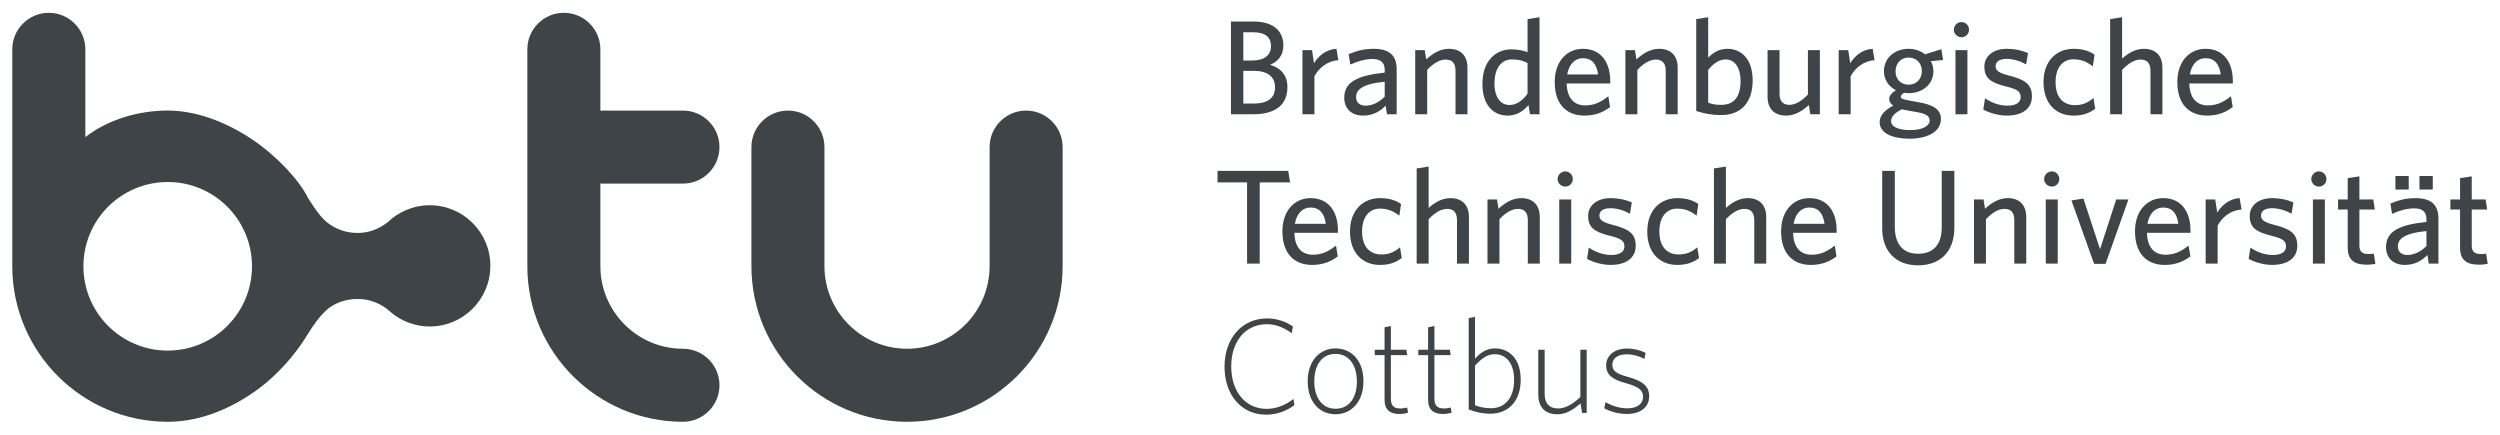 <?xml version="1.0" encoding="UTF-8" standalone="no"?>
<!DOCTYPE svg PUBLIC "-//W3C//DTD SVG 1.0//EN" "http://www.w3.org/TR/2001/REC-SVG-20010904/DTD/svg10.dtd">
<!-- Created with Inkscape (http://www.inkscape.org/) by Marsupilami -->
<svg
   xmlns:svg="http://www.w3.org/2000/svg"
   xmlns="http://www.w3.org/2000/svg"
   version="1.0"
   width="1024"
   height="178"
   viewBox="-0.788 -0.788 160.465 27.826"
   id="svg3944">
  <defs
     id="defs3946" />
  <path
     d="M 79.681,3.725 L 79.016,3.725 L 79.016,5.822 L 79.707,5.822 C 80.561,5.822 81.052,5.477 81.052,4.787 C 81.052,4.097 80.568,3.725 79.681,3.725 M 79.646,1.249 L 79.016,1.249 L 79.016,3.062 L 79.586,3.062 C 80.369,3.062 80.793,2.717 80.793,2.129 C 80.793,1.587 80.456,1.249 79.646,1.249 M 79.646,6.512 L 78.223,6.512 L 78.223,0.559 L 79.663,0.559 C 80.974,0.559 81.587,1.189 81.587,2.104 C 81.587,2.708 81.268,3.113 80.733,3.337 C 81.397,3.535 81.846,3.984 81.846,4.769 C 81.846,5.959 81.018,6.512 79.646,6.512"
     id="path3459"
     style="fill:#3e4448;fill-opacity:1;fill-rule:nonzero;stroke:none" />
  <path
     d="M 83.58,4.079 L 83.58,6.512 L 82.811,6.512 L 82.811,2.397 L 83.425,2.397 L 83.553,3.234 C 83.846,2.768 84.322,2.346 84.993,2.311 L 85.115,3.044 C 84.433,3.079 83.856,3.536 83.58,4.079"
     id="path3463"
     style="fill:#3e4448;fill-opacity:1;fill-rule:nonzero;stroke:none" />
  <path
     d="M 88.091,4.425 C 86.572,4.571 86.253,4.986 86.253,5.407 C 86.253,5.745 86.477,5.96 86.865,5.96 C 87.314,5.96 87.746,5.735 88.091,5.381 L 88.091,4.425 z M 88.237,6.512 L 88.15,5.96 C 87.823,6.296 87.374,6.598 86.702,6.598 C 85.96,6.598 85.494,6.15 85.494,5.451 C 85.494,4.425 86.374,4.019 88.091,3.838 L 88.091,3.666 C 88.091,3.148 87.779,2.966 87.305,2.966 C 86.804,2.966 86.331,3.122 85.882,3.32 L 85.778,2.656 C 86.27,2.457 86.736,2.311 87.374,2.311 C 88.376,2.311 88.858,2.716 88.858,3.631 L 88.858,6.512 L 88.237,6.512 z"
     id="path3467"
     style="fill:#3e4448;fill-opacity:1;fill-rule:nonzero;stroke:none" />
  <path
     d="M 92.636,6.512 L 92.636,3.708 C 92.636,3.286 92.455,3.001 92.007,3.001 C 91.601,3.001 91.187,3.268 90.816,3.666 L 90.816,6.512 L 90.049,6.512 L 90.049,2.397 L 90.661,2.397 L 90.756,2.992 C 91.144,2.638 91.627,2.311 92.213,2.311 C 92.99,2.311 93.403,2.776 93.403,3.518 L 93.403,6.512 L 92.636,6.512 z"
     id="path3471"
     style="fill:#3e4448;fill-opacity:1;fill-rule:nonzero;stroke:none" />
  <path
     d="M 97.26,3.226 C 96.94,3.062 96.692,2.993 96.251,2.993 C 95.603,2.993 95.136,3.518 95.136,4.536 C 95.136,5.442 95.543,5.917 96.095,5.917 C 96.569,5.917 96.933,5.632 97.26,5.192 L 97.26,3.226 z M 97.415,6.512 L 97.32,5.917 C 97.009,6.287 96.588,6.598 95.984,6.598 C 95.094,6.598 94.362,5.952 94.362,4.571 C 94.362,3.071 95.224,2.346 96.225,2.346 C 96.63,2.346 97,2.423 97.26,2.527 L 97.26,0.404 L 98.028,0.283 L 98.028,6.512 L 97.415,6.512 z"
     id="path3475"
     style="fill:#3e4448;fill-opacity:1;fill-rule:nonzero;stroke:none" />
  <path
     d="M 99.804,3.958 L 101.788,3.958 C 101.693,3.293 101.4,2.915 100.805,2.915 C 100.331,2.915 99.925,3.26 99.804,3.958 M 100.908,6.598 C 99.839,6.598 99.003,5.951 99.003,4.441 C 99.003,3.122 99.778,2.311 100.813,2.311 C 102.013,2.311 102.566,3.233 102.566,4.372 L 102.566,4.536 L 99.77,4.536 C 99.796,5.494 100.254,5.944 100.969,5.944 C 101.564,5.944 101.996,5.71 102.444,5.356 L 102.555,6.046 C 102.117,6.391 101.591,6.598 100.908,6.598"
     id="path3479"
     style="fill:#3e4448;fill-opacity:1;fill-rule:nonzero;stroke:none" />
  <path
     d="M 106.127,6.512 L 106.127,3.708 C 106.127,3.286 105.946,3.001 105.496,3.001 C 105.094,3.001 104.679,3.268 104.308,3.666 L 104.308,6.512 L 103.54,6.512 L 103.54,2.397 L 104.153,2.397 L 104.248,2.992 C 104.635,2.638 105.119,2.311 105.705,2.311 C 106.481,2.311 106.895,2.776 106.895,3.518 L 106.895,6.512 L 106.127,6.512 z"
     id="path3483"
     style="fill:#3e4448;fill-opacity:1;fill-rule:nonzero;stroke:none" />
  <path
     d="M 109.975,2.993 C 109.543,2.993 109.164,3.278 108.854,3.665 L 108.854,5.77 C 109.112,5.865 109.301,5.909 109.681,5.909 C 110.484,5.909 110.931,5.434 110.931,4.373 C 110.931,3.475 110.528,2.993 109.975,2.993 M 109.69,6.564 C 109.069,6.564 108.629,6.469 108.086,6.305 L 108.086,0.404 L 108.854,0.284 L 108.854,2.88 C 109.13,2.595 109.526,2.311 110.088,2.311 C 110.975,2.311 111.709,2.966 111.709,4.338 C 111.709,5.839 110.881,6.564 109.69,6.564"
     id="path3487"
     style="fill:#3e4448;fill-opacity:1;fill-rule:nonzero;stroke:none" />
  <path
     d="M 115.409,6.512 L 115.315,5.917 C 114.926,6.28 114.435,6.598 113.856,6.598 C 113.071,6.598 112.665,6.132 112.665,5.391 L 112.665,2.397 L 113.434,2.397 L 113.434,5.201 C 113.434,5.623 113.615,5.908 114.064,5.908 C 114.469,5.908 114.882,5.641 115.255,5.243 L 115.255,2.397 L 116.022,2.397 L 116.022,6.512 L 115.409,6.512 z"
     id="path3491"
     style="fill:#3e4448;fill-opacity:1;fill-rule:nonzero;stroke:none" />
  <path
     d="M 117.997,4.079 L 117.997,6.512 L 117.231,6.512 L 117.231,2.397 L 117.842,2.397 L 117.971,3.234 C 118.266,2.768 118.739,2.346 119.412,2.311 L 119.532,3.044 C 118.85,3.079 118.273,3.536 117.997,4.079"
     id="path3495"
     style="fill:#3e4448;fill-opacity:1;fill-rule:nonzero;stroke:none" />
  <path
     d="M 121.715,2.872 C 121.196,2.872 120.879,3.269 120.879,3.768 C 120.879,4.243 121.206,4.614 121.715,4.614 C 122.241,4.614 122.569,4.227 122.569,3.734 C 122.569,3.243 122.224,2.872 121.715,2.872 M 121.282,6.193 C 120.808,6.434 120.594,6.676 120.594,6.961 C 120.594,7.288 121.016,7.529 121.819,7.529 C 122.621,7.529 123.069,7.253 123.069,6.909 C 123.069,6.658 122.88,6.486 122.292,6.383 L 121.801,6.296 C 121.577,6.253 121.447,6.236 121.282,6.193 M 121.784,8.082 C 120.713,8.082 119.86,7.746 119.86,7.021 C 119.86,6.598 120.153,6.271 120.731,5.959 C 120.551,5.831 120.472,5.684 120.472,5.528 C 120.472,5.329 120.627,5.139 120.903,4.968 C 120.439,4.734 120.136,4.304 120.136,3.743 C 120.136,2.854 120.879,2.311 121.715,2.311 C 122.12,2.311 122.491,2.441 122.776,2.664 L 123.82,2.337 L 123.932,3.027 L 123.147,3.104 C 123.25,3.294 123.31,3.511 123.31,3.743 C 123.31,4.623 122.569,5.158 121.732,5.158 C 121.62,5.158 121.516,5.149 121.421,5.132 C 121.301,5.209 121.215,5.304 121.215,5.382 C 121.215,5.528 121.361,5.563 122.086,5.692 L 122.379,5.744 C 123.25,5.899 123.792,6.176 123.792,6.813 C 123.792,7.677 122.853,8.082 121.784,8.082"
     id="path3499"
     style="fill:#3e4448;fill-opacity:1;fill-rule:nonzero;stroke:none" />
  <path
     d="M 124.726,2.397 L 125.493,2.397 L 125.493,6.512 L 124.726,6.512 L 124.726,2.397 z M 125.113,1.569 C 124.846,1.569 124.622,1.353 124.622,1.085 C 124.622,0.818 124.846,0.594 125.113,0.594 C 125.381,0.594 125.596,0.818 125.596,1.085 C 125.596,1.353 125.381,1.569 125.113,1.569"
     id="path3501"
     style="fill:#3e4448;fill-opacity:1;fill-rule:nonzero;stroke:none" />
  <path
     d="M 128.012,6.598 C 127.467,6.598 126.864,6.408 126.511,6.21 L 126.624,5.486 C 127.011,5.753 127.511,5.96 128.072,5.96 C 128.599,5.96 128.91,5.762 128.91,5.416 C 128.91,5.037 128.676,4.898 127.935,4.718 C 126.969,4.476 126.58,4.183 126.58,3.45 C 126.58,2.795 127.132,2.311 128.03,2.311 C 128.538,2.311 128.996,2.414 129.383,2.587 L 129.262,3.312 C 128.9,3.104 128.444,2.958 128.012,2.958 C 127.546,2.958 127.303,3.138 127.303,3.432 C 127.303,3.708 127.511,3.865 128.159,4.028 C 129.177,4.286 129.633,4.58 129.633,5.364 C 129.633,6.116 129.072,6.598 128.012,6.598"
     id="path3505"
     style="fill:#3e4448;fill-opacity:1;fill-rule:nonzero;stroke:none" />
  <path
     d="M 132.291,6.598 C 131.186,6.598 130.376,5.831 130.376,4.458 C 130.376,3.052 131.237,2.311 132.307,2.311 C 132.911,2.311 133.342,2.467 133.654,2.691 L 133.541,3.441 C 133.161,3.131 132.774,2.985 132.297,2.985 C 131.626,2.985 131.151,3.492 131.151,4.449 C 131.151,5.451 131.66,5.926 132.385,5.926 C 132.798,5.926 133.161,5.831 133.583,5.468 L 133.696,6.158 C 133.274,6.477 132.844,6.598 132.291,6.598"
     id="path3509"
     style="fill:#3e4448;fill-opacity:1;fill-rule:nonzero;stroke:none" />
  <path
     d="M 137.242,6.512 L 137.242,3.708 C 137.242,3.286 137.06,3.001 136.611,3.001 C 136.208,3.001 135.793,3.268 135.422,3.666 L 135.422,6.512 L 134.653,6.512 L 134.653,0.405 L 135.422,0.283 L 135.422,2.94 C 135.758,2.638 136.233,2.311 136.819,2.311 C 137.595,2.311 138.009,2.776 138.009,3.518 L 138.009,6.512 L 137.242,6.512 z"
     id="path3513"
     style="fill:#3e4448;fill-opacity:1;fill-rule:nonzero;stroke:none" />
  <path
     d="M 139.769,3.958 L 141.753,3.958 C 141.658,3.293 141.364,2.915 140.769,2.915 C 140.296,2.915 139.889,3.26 139.769,3.958 M 140.873,6.598 C 139.803,6.598 138.966,5.951 138.966,4.441 C 138.966,3.122 139.743,2.311 140.778,2.311 C 141.977,2.311 142.529,3.233 142.529,4.372 L 142.529,4.536 L 139.734,4.536 C 139.761,5.494 140.217,5.944 140.934,5.944 C 141.529,5.944 141.959,5.71 142.409,5.356 L 142.521,6.046 C 142.081,6.391 141.556,6.598 140.873,6.598"
     id="path3517"
     style="fill:#3e4448;fill-opacity:1;fill-rule:nonzero;stroke:none" />
  <path
     d="M 80.069,10.886 L 80.069,16.096 L 79.257,16.096 L 79.257,10.886 L 77.36,10.886 L 77.36,10.144 L 81.897,10.144 L 82.017,10.886 L 80.069,10.886 z"
     id="path3521"
     style="fill:#3e4448;fill-opacity:1;fill-rule:nonzero;stroke:none" />
  <path
     d="M 82.326,13.543 L 84.311,13.543 C 84.215,12.879 83.922,12.499 83.328,12.499 C 82.853,12.499 82.448,12.844 82.326,13.543 M 83.431,16.183 C 82.361,16.183 81.525,15.535 81.525,14.025 C 81.525,12.707 82.3,11.895 83.335,11.895 C 84.535,11.895 85.088,12.818 85.088,13.958 L 85.088,14.121 L 82.293,14.121 C 82.317,15.079 82.775,15.528 83.491,15.528 C 84.086,15.528 84.517,15.294 84.966,14.94 L 85.079,15.632 C 84.639,15.975 84.112,16.183 83.431,16.183"
     id="path3525"
     style="fill:#3e4448;fill-opacity:1;fill-rule:nonzero;stroke:none" />
  <path
     d="M 87.778,16.182 C 86.674,16.182 85.863,15.415 85.863,14.044 C 85.863,12.637 86.725,11.895 87.795,11.895 C 88.399,11.895 88.83,12.051 89.14,12.275 L 89.028,13.025 C 88.649,12.715 88.26,12.569 87.788,12.569 C 87.114,12.569 86.639,13.077 86.639,14.035 C 86.639,15.036 87.149,15.51 87.873,15.51 C 88.287,15.51 88.649,15.415 89.073,15.052 L 89.184,15.742 C 88.762,16.061 88.33,16.182 87.778,16.182"
     id="path3529"
     style="fill:#3e4448;fill-opacity:1;fill-rule:nonzero;stroke:none" />
  <path
     d="M 92.73,16.096 L 92.73,13.293 C 92.73,12.87 92.548,12.585 92.101,12.585 C 91.695,12.585 91.281,12.852 90.91,13.25 L 90.91,16.096 L 90.142,16.096 L 90.142,9.99 L 90.91,9.869 L 90.91,12.525 C 91.246,12.223 91.721,11.895 92.307,11.895 C 93.083,11.895 93.497,12.361 93.497,13.102 L 93.497,16.096 L 92.73,16.096 z"
     id="path3533"
     style="fill:#3e4448;fill-opacity:1;fill-rule:nonzero;stroke:none" />
  <path
     d="M 97.276,16.096 L 97.276,13.293 C 97.276,12.87 97.094,12.585 96.646,12.585 C 96.241,12.585 95.826,12.852 95.456,13.25 L 95.456,16.096 L 94.688,16.096 L 94.688,11.981 L 95.299,11.981 L 95.396,12.576 C 95.783,12.223 96.267,11.895 96.853,11.895 C 97.628,11.895 98.043,12.361 98.043,13.102 L 98.043,16.096 L 97.276,16.096 z"
     id="path3537"
     style="fill:#3e4448;fill-opacity:1;fill-rule:nonzero;stroke:none" />
  <path
     d="M 99.294,11.982 L 100.063,11.982 L 100.063,16.097 L 99.294,16.097 L 99.294,11.982 z M 99.682,11.154 C 99.415,11.154 99.189,10.938 99.189,10.671 C 99.189,10.403 99.415,10.179 99.682,10.179 C 99.95,10.179 100.166,10.403 100.166,10.671 C 100.166,10.938 99.95,11.154 99.682,11.154"
     id="path3539"
     style="fill:#3e4448;fill-opacity:1;fill-rule:nonzero;stroke:none" />
  <path
     d="M 102.581,16.182 C 102.037,16.182 101.432,15.994 101.08,15.795 L 101.191,15.07 C 101.581,15.337 102.081,15.544 102.641,15.544 C 103.167,15.544 103.478,15.346 103.478,15.001 C 103.478,14.621 103.245,14.484 102.504,14.302 C 101.537,14.06 101.148,13.767 101.148,13.035 C 101.148,12.379 101.701,11.895 102.599,11.895 C 103.106,11.895 103.565,12 103.952,12.171 L 103.831,12.896 C 103.47,12.689 103.012,12.542 102.581,12.542 C 102.115,12.542 101.872,12.724 101.872,13.016 C 101.872,13.292 102.081,13.449 102.727,13.612 C 103.745,13.871 104.202,14.165 104.202,14.95 C 104.202,15.7 103.642,16.182 102.581,16.182"
     id="path3543"
     style="fill:#3e4448;fill-opacity:1;fill-rule:nonzero;stroke:none" />
  <path
     d="M 106.859,16.182 C 105.755,16.182 104.944,15.415 104.944,14.044 C 104.944,12.637 105.806,11.895 106.877,11.895 C 107.48,11.895 107.912,12.051 108.221,12.275 L 108.11,13.025 C 107.731,12.715 107.341,12.569 106.868,12.569 C 106.195,12.569 105.72,13.077 105.72,14.035 C 105.72,15.036 106.229,15.51 106.954,15.51 C 107.368,15.51 107.731,15.415 108.154,15.052 L 108.265,15.742 C 107.844,16.061 107.411,16.182 106.859,16.182"
     id="path3547"
     style="fill:#3e4448;fill-opacity:1;fill-rule:nonzero;stroke:none" />
  <path
     d="M 111.811,16.096 L 111.811,13.293 C 111.811,12.87 111.629,12.585 111.18,12.585 C 110.775,12.585 110.362,12.852 109.99,13.25 L 109.99,16.096 L 109.223,16.096 L 109.223,9.99 L 109.99,9.869 L 109.99,12.525 C 110.328,12.223 110.802,11.895 111.388,11.895 C 112.164,11.895 112.578,12.361 112.578,13.102 L 112.578,16.096 L 111.811,16.096 z"
     id="path3551"
     style="fill:#3e4448;fill-opacity:1;fill-rule:nonzero;stroke:none" />
  <path
     d="M 114.338,13.543 L 116.322,13.543 C 116.227,12.879 115.934,12.499 115.339,12.499 C 114.864,12.499 114.459,12.844 114.338,13.543 M 115.442,16.183 C 114.373,16.183 113.535,15.535 113.535,14.025 C 113.535,12.707 114.312,11.895 115.347,11.895 C 116.547,11.895 117.098,12.818 117.098,13.958 L 117.098,14.121 L 114.303,14.121 C 114.329,15.079 114.787,15.528 115.503,15.528 C 116.098,15.528 116.529,15.294 116.978,14.94 L 117.089,15.632 C 116.649,15.975 116.123,16.183 115.442,16.183"
     id="path3555"
     style="fill:#3e4448;fill-opacity:1;fill-rule:nonzero;stroke:none" />
  <path
     d="M 122.325,16.209 C 120.885,16.209 120.023,15.294 120.023,13.845 L 120.023,10.144 L 120.833,10.144 L 120.833,13.741 C 120.833,14.776 121.3,15.466 122.325,15.466 C 123.334,15.466 123.844,14.846 123.844,13.767 L 123.844,10.144 L 124.654,10.144 L 124.654,13.802 C 124.654,15.302 123.767,16.209 122.325,16.209"
     id="path3559"
     style="fill:#3e4448;fill-opacity:1;fill-rule:nonzero;stroke:none" />
  <path
     d="M 128.502,16.096 L 128.502,13.293 C 128.502,12.87 128.321,12.585 127.872,12.585 C 127.467,12.585 127.053,12.852 126.682,13.25 L 126.682,16.096 L 125.915,16.096 L 125.915,11.981 L 126.527,11.981 L 126.622,12.576 C 127.01,12.223 127.493,11.895 128.079,11.895 C 128.856,11.895 129.269,12.361 129.269,13.102 L 129.269,16.096 L 128.502,16.096 z"
     id="path3563"
     style="fill:#3e4448;fill-opacity:1;fill-rule:nonzero;stroke:none" />
  <path
     d="M 130.521,11.982 L 131.29,11.982 L 131.29,16.097 L 130.521,16.097 L 130.521,11.982 z M 130.908,11.154 C 130.642,11.154 130.417,10.938 130.417,10.671 C 130.417,10.403 130.642,10.179 130.908,10.179 C 131.176,10.179 131.392,10.403 131.392,10.671 C 131.392,10.938 131.176,11.154 130.908,11.154"
     id="path3565"
     style="fill:#3e4448;fill-opacity:1;fill-rule:nonzero;stroke:none" />
  <path
     d="M 134.359,16.114 L 133.626,16.114 L 132.169,12.043 L 132.936,11.922 L 134.006,15.173 L 135.041,11.982 L 135.826,11.982 L 134.359,16.114 z"
     id="path3569"
     style="fill:#3e4448;fill-opacity:1;fill-rule:nonzero;stroke:none" />
  <path
     d="M 137.049,13.543 L 139.034,13.543 C 138.938,12.879 138.645,12.499 138.05,12.499 C 137.575,12.499 137.17,12.844 137.049,13.543 M 138.154,16.183 C 137.084,16.183 136.249,15.535 136.249,14.025 C 136.249,12.707 137.023,11.895 138.058,11.895 C 139.258,11.895 139.81,12.818 139.81,13.958 L 139.81,14.121 L 137.015,14.121 C 137.042,15.079 137.499,15.528 138.214,15.528 C 138.809,15.528 139.242,15.294 139.689,14.94 L 139.802,15.632 C 139.362,15.975 138.835,16.183 138.154,16.183"
     id="path3573"
     style="fill:#3e4448;fill-opacity:1;fill-rule:nonzero;stroke:none" />
  <path
     d="M 141.553,13.664 L 141.553,16.096 L 140.784,16.096 L 140.784,11.981 L 141.398,11.981 L 141.527,12.819 C 141.819,12.354 142.296,11.93 142.967,11.895 L 143.088,12.63 C 142.406,12.662 141.829,13.121 141.553,13.664"
     id="path3577"
     style="fill:#3e4448;fill-opacity:1;fill-rule:nonzero;stroke:none" />
  <path
     d="M 145.045,16.182 C 144.502,16.182 143.898,15.994 143.545,15.795 L 143.656,15.07 C 144.045,15.337 144.545,15.544 145.106,15.544 C 145.632,15.544 145.942,15.346 145.942,15.001 C 145.942,14.621 145.71,14.484 144.969,14.302 C 144.001,14.06 143.613,13.767 143.613,13.035 C 143.613,12.379 144.165,11.895 145.064,11.895 C 145.571,11.895 146.029,12 146.417,12.171 L 146.296,12.896 C 145.935,12.689 145.476,12.542 145.045,12.542 C 144.579,12.542 144.338,12.724 144.338,13.016 C 144.338,13.292 144.545,13.449 145.192,13.612 C 146.21,13.871 146.667,14.165 146.667,14.95 C 146.667,15.7 146.107,16.182 145.045,16.182"
     id="path3581"
     style="fill:#3e4448;fill-opacity:1;fill-rule:nonzero;stroke:none" />
  <path
     d="M 147.668,11.982 L 148.435,11.982 L 148.435,16.097 L 147.668,16.097 L 147.668,11.982 z M 148.056,11.154 C 147.788,11.154 147.565,10.938 147.565,10.671 C 147.565,10.403 147.788,10.179 148.056,10.179 C 148.323,10.179 148.538,10.403 148.538,10.671 C 148.538,10.938 148.323,11.154 148.056,11.154"
     id="path3583"
     style="fill:#3e4448;fill-opacity:1;fill-rule:nonzero;stroke:none" />
  <path
     d="M 151.102,16.166 C 150.377,16.166 149.902,15.907 149.902,15.079 L 149.902,12.629 L 149.281,12.629 L 149.281,11.982 L 149.902,11.982 L 149.902,10.611 L 150.652,10.498 L 150.652,11.982 L 151.542,11.982 L 151.644,12.629 L 150.652,12.629 L 150.652,14.941 C 150.652,15.277 150.791,15.484 151.222,15.484 C 151.359,15.484 151.481,15.476 151.576,15.458 L 151.679,16.114 C 151.548,16.139 151.368,16.166 151.102,16.166"
     id="path3587"
     style="fill:#3e4448;fill-opacity:1;fill-rule:nonzero;stroke:none" />
  <path
     d="M 154.508,10.473 L 155.362,10.473 L 155.362,11.343 L 154.508,11.343 L 154.508,10.473 z M 154.956,14.009 C 153.438,14.155 153.119,14.569 153.119,14.993 C 153.119,15.329 153.343,15.544 153.732,15.544 C 154.181,15.544 154.612,15.32 154.956,14.967 L 154.956,14.009 z M 152.964,10.473 L 153.818,10.473 L 153.818,11.343 L 152.964,11.343 L 152.964,10.473 z M 155.103,16.097 L 155.017,15.544 C 154.69,15.88 154.241,16.182 153.568,16.182 C 152.826,16.182 152.361,15.734 152.361,15.036 C 152.361,14.009 153.241,13.604 154.956,13.422 L 154.956,13.249 C 154.956,12.732 154.646,12.552 154.172,12.552 C 153.672,12.552 153.196,12.707 152.748,12.904 L 152.644,12.241 C 153.137,12.042 153.602,11.896 154.241,11.896 C 155.242,11.896 155.725,12.3 155.725,13.216 L 155.725,16.097 L 155.103,16.097 z"
     id="path3589"
     style="fill:#3e4448;fill-opacity:1;fill-rule:nonzero;stroke:none" />
  <path
     d="M 158.313,16.166 C 157.588,16.166 157.113,15.907 157.113,15.079 L 157.113,12.629 L 156.493,12.629 L 156.493,11.982 L 157.113,11.982 L 157.113,10.611 L 157.863,10.498 L 157.863,11.982 L 158.753,11.982 L 158.855,12.629 L 157.863,12.629 L 157.863,14.941 C 157.863,15.277 158.003,15.484 158.433,15.484 C 158.571,15.484 158.693,15.476 158.786,15.458 L 158.89,16.114 C 158.76,16.139 158.579,16.166 158.313,16.166"
     id="path3593"
     style="fill:#3e4448;fill-opacity:1;fill-rule:nonzero;stroke:none" />
  <path
     d="M 80.474,25.794 C 78.913,25.794 77.809,24.55 77.809,22.714 C 77.809,20.902 78.93,19.616 80.543,19.616 C 81.181,19.616 81.75,19.824 82.199,20.134 L 82.123,20.566 C 81.63,20.212 81.113,19.988 80.535,19.988 C 79.129,19.988 78.24,21.109 78.24,22.696 C 78.24,24.293 79.136,25.422 80.509,25.422 C 81.155,25.422 81.75,25.164 82.234,24.784 L 82.294,25.18 C 81.845,25.526 81.206,25.794 80.474,25.794"
     id="path3597"
     style="fill:#3e4448;fill-opacity:1;fill-rule:nonzero;stroke:none" />
  <path
     d="M 84.933,21.894 C 84.053,21.894 83.571,22.61 83.571,23.654 C 83.571,24.673 84.062,25.414 84.933,25.414 C 85.813,25.414 86.305,24.706 86.305,23.654 C 86.305,22.637 85.813,21.894 84.933,21.894 M 84.933,25.768 C 83.923,25.768 83.147,24.991 83.147,23.654 C 83.147,22.308 83.95,21.541 84.933,21.541 C 85.951,21.541 86.727,22.308 86.727,23.654 C 86.727,24.991 85.924,25.768 84.933,25.768"
     id="path3601"
     style="fill:#3e4448;fill-opacity:1;fill-rule:nonzero;stroke:none" />
  <path
     d="M 89.04,25.75 C 88.461,25.75 88.081,25.509 88.081,24.827 L 88.081,21.972 L 87.452,21.972 L 87.452,21.626 L 88.081,21.626 L 88.081,20.186 L 88.487,20.1 L 88.487,21.626 L 89.48,21.626 L 89.531,21.972 L 88.487,21.972 L 88.487,24.759 C 88.487,25.233 88.676,25.397 89.126,25.397 C 89.255,25.397 89.436,25.362 89.531,25.336 L 89.592,25.663 C 89.489,25.706 89.263,25.75 89.04,25.75"
     id="path3605"
     style="fill:#3e4448;fill-opacity:1;fill-rule:nonzero;stroke:none" />
  <path
     d="M 91.834,25.75 C 91.256,25.75 90.876,25.509 90.876,24.827 L 90.876,21.972 L 90.248,21.972 L 90.248,21.626 L 90.876,21.626 L 90.876,20.186 L 91.282,20.1 L 91.282,21.626 L 92.274,21.626 L 92.325,21.972 L 91.282,21.972 L 91.282,24.759 C 91.282,25.233 91.471,25.397 91.92,25.397 C 92.05,25.397 92.231,25.362 92.325,25.336 L 92.386,25.663 C 92.282,25.706 92.058,25.75 91.834,25.75"
     id="path3609"
     style="fill:#3e4448;fill-opacity:1;fill-rule:nonzero;stroke:none" />
  <path
     d="M 95.154,21.912 C 94.671,21.912 94.291,22.197 93.886,22.653 L 93.886,25.189 C 94.145,25.293 94.481,25.38 94.921,25.38 C 95.733,25.38 96.397,24.809 96.397,23.559 C 96.397,22.489 95.879,21.912 95.154,21.912 M 94.869,25.733 C 94.344,25.733 93.87,25.612 93.481,25.457 L 93.481,19.599 L 93.886,19.513 L 93.886,22.204 C 94.198,21.851 94.594,21.541 95.163,21.541 C 96.06,21.541 96.82,22.178 96.82,23.542 C 96.82,25.017 95.948,25.733 94.869,25.733"
     id="path3613"
     style="fill:#3e4448;fill-opacity:1;fill-rule:nonzero;stroke:none" />
  <path
     d="M 100.762,25.681 L 100.658,25.068 C 100.167,25.5 99.718,25.768 99.183,25.768 C 98.347,25.768 97.948,25.293 97.948,24.483 L 97.948,21.626 L 98.356,21.626 L 98.356,24.448 C 98.356,25.06 98.648,25.396 99.227,25.396 C 99.674,25.396 100.142,25.138 100.649,24.663 L 100.649,21.626 L 101.055,21.626 L 101.055,25.681 L 100.762,25.681 z"
     id="path3617"
     style="fill:#3e4448;fill-opacity:1;fill-rule:nonzero;stroke:none" />
  <path
     d="M 103.625,25.75 C 103.082,25.75 102.546,25.586 102.185,25.387 L 102.262,24.991 C 102.642,25.207 103.133,25.387 103.668,25.387 C 104.272,25.387 104.67,25.121 104.67,24.646 C 104.67,24.224 104.418,24.007 103.549,23.766 C 102.694,23.534 102.305,23.24 102.305,22.619 C 102.305,21.998 102.841,21.549 103.644,21.549 C 104.1,21.549 104.505,21.661 104.832,21.825 L 104.765,22.213 C 104.392,22.023 104.013,21.921 103.625,21.921 C 102.986,21.921 102.702,22.222 102.702,22.593 C 102.702,22.972 102.944,23.162 103.668,23.361 C 104.591,23.611 105.066,23.93 105.066,24.611 C 105.066,25.345 104.471,25.75 103.625,25.75"
     id="path3621"
     style="fill:#3e4448;fill-opacity:1;fill-rule:nonzero;stroke:none" />
  <path
     d="M 65.075,6.276 C 63.782,6.276 62.731,7.327 62.731,8.621 L 62.731,16.263 C 62.731,19.186 60.352,21.563 57.43,21.563 C 54.509,21.563 52.13,19.186 52.13,16.263 L 52.13,8.621 C 52.13,7.327 51.079,6.276 49.788,6.276 C 48.496,6.276 47.443,7.327 47.443,8.621 L 47.443,16.263 C 47.443,21.772 51.922,26.251 57.43,26.251 C 62.938,26.251 67.418,21.772 67.418,16.263 L 67.418,8.621 C 67.418,7.327 66.366,6.276 65.075,6.276"
     id="path3625"
     style="fill:#3e4448;fill-opacity:1;fill-rule:nonzero;stroke:none" />
  <path
     d="M 43.048,21.564 C 40.125,21.564 37.748,19.185 37.748,16.262 L 37.748,10.965 L 43.048,10.963 C 44.342,10.963 45.392,9.912 45.392,8.621 C 45.392,7.327 44.342,6.276 43.048,6.276 L 37.748,6.276 L 37.748,2.345 C 37.748,1.052 36.698,0 35.405,0 C 34.112,0 33.06,1.052 33.06,2.345 L 33.06,16.262 C 33.06,21.771 37.54,26.25 43.048,26.25 C 44.342,26.25 45.392,25.2 45.392,23.906 C 45.392,22.614 44.342,21.564 43.048,21.564"
     id="path3629"
     style="fill:#3e4448;fill-opacity:1;fill-rule:nonzero;stroke:none" />
  <path
     d="M 9.977,21.681 C 6.99,21.681 4.566,19.259 4.566,16.271 C 4.566,13.282 6.99,10.861 9.977,10.861 C 12.965,10.861 15.386,13.282 15.386,16.271 C 15.386,19.259 12.965,21.681 9.977,21.681 M 22.148,14.13 C 21.343,14.13 20.674,13.832 20.164,13.421 C 19.654,13.009 18.977,11.873 18.977,11.873 C 18.418,10.735 16.961,9.178 15.421,8.143 C 13.634,6.939 11.703,6.274 9.99,6.274 C 8.102,6.274 6.145,6.847 4.69,7.977 L 4.69,2.346 C 4.69,1.053 3.638,0.001 2.345,0.001 C 1.051,0.001 0,1.053 0,2.346 L 0,16.263 C 0,21.772 4.481,26.251 9.99,26.251 C 12.287,26.251 14.269,25.212 15.524,24.337 C 17.024,23.296 18.215,21.868 18.95,20.653 C 19.36,19.976 19.759,19.458 20.164,19.077 C 20.704,18.617 21.401,18.367 22.166,18.367 C 22.986,18.367 23.729,18.687 24.284,19.208 C 24.961,19.783 25.835,20.134 26.795,20.134 C 28.942,20.134 30.686,18.392 30.686,16.241 C 30.686,14.091 28.942,12.351 26.795,12.351 C 25.659,12.351 24.668,12.88 24.154,13.393 C 23.271,14.131 22.383,14.13 22.148,14.13"
     id="path3633"
     style="fill:#3e4448;fill-opacity:1;fill-rule:nonzero;stroke:none" />
</svg>
<!-- version: 20090314, original size: 158.89012 26.25075, border: 3% -->
